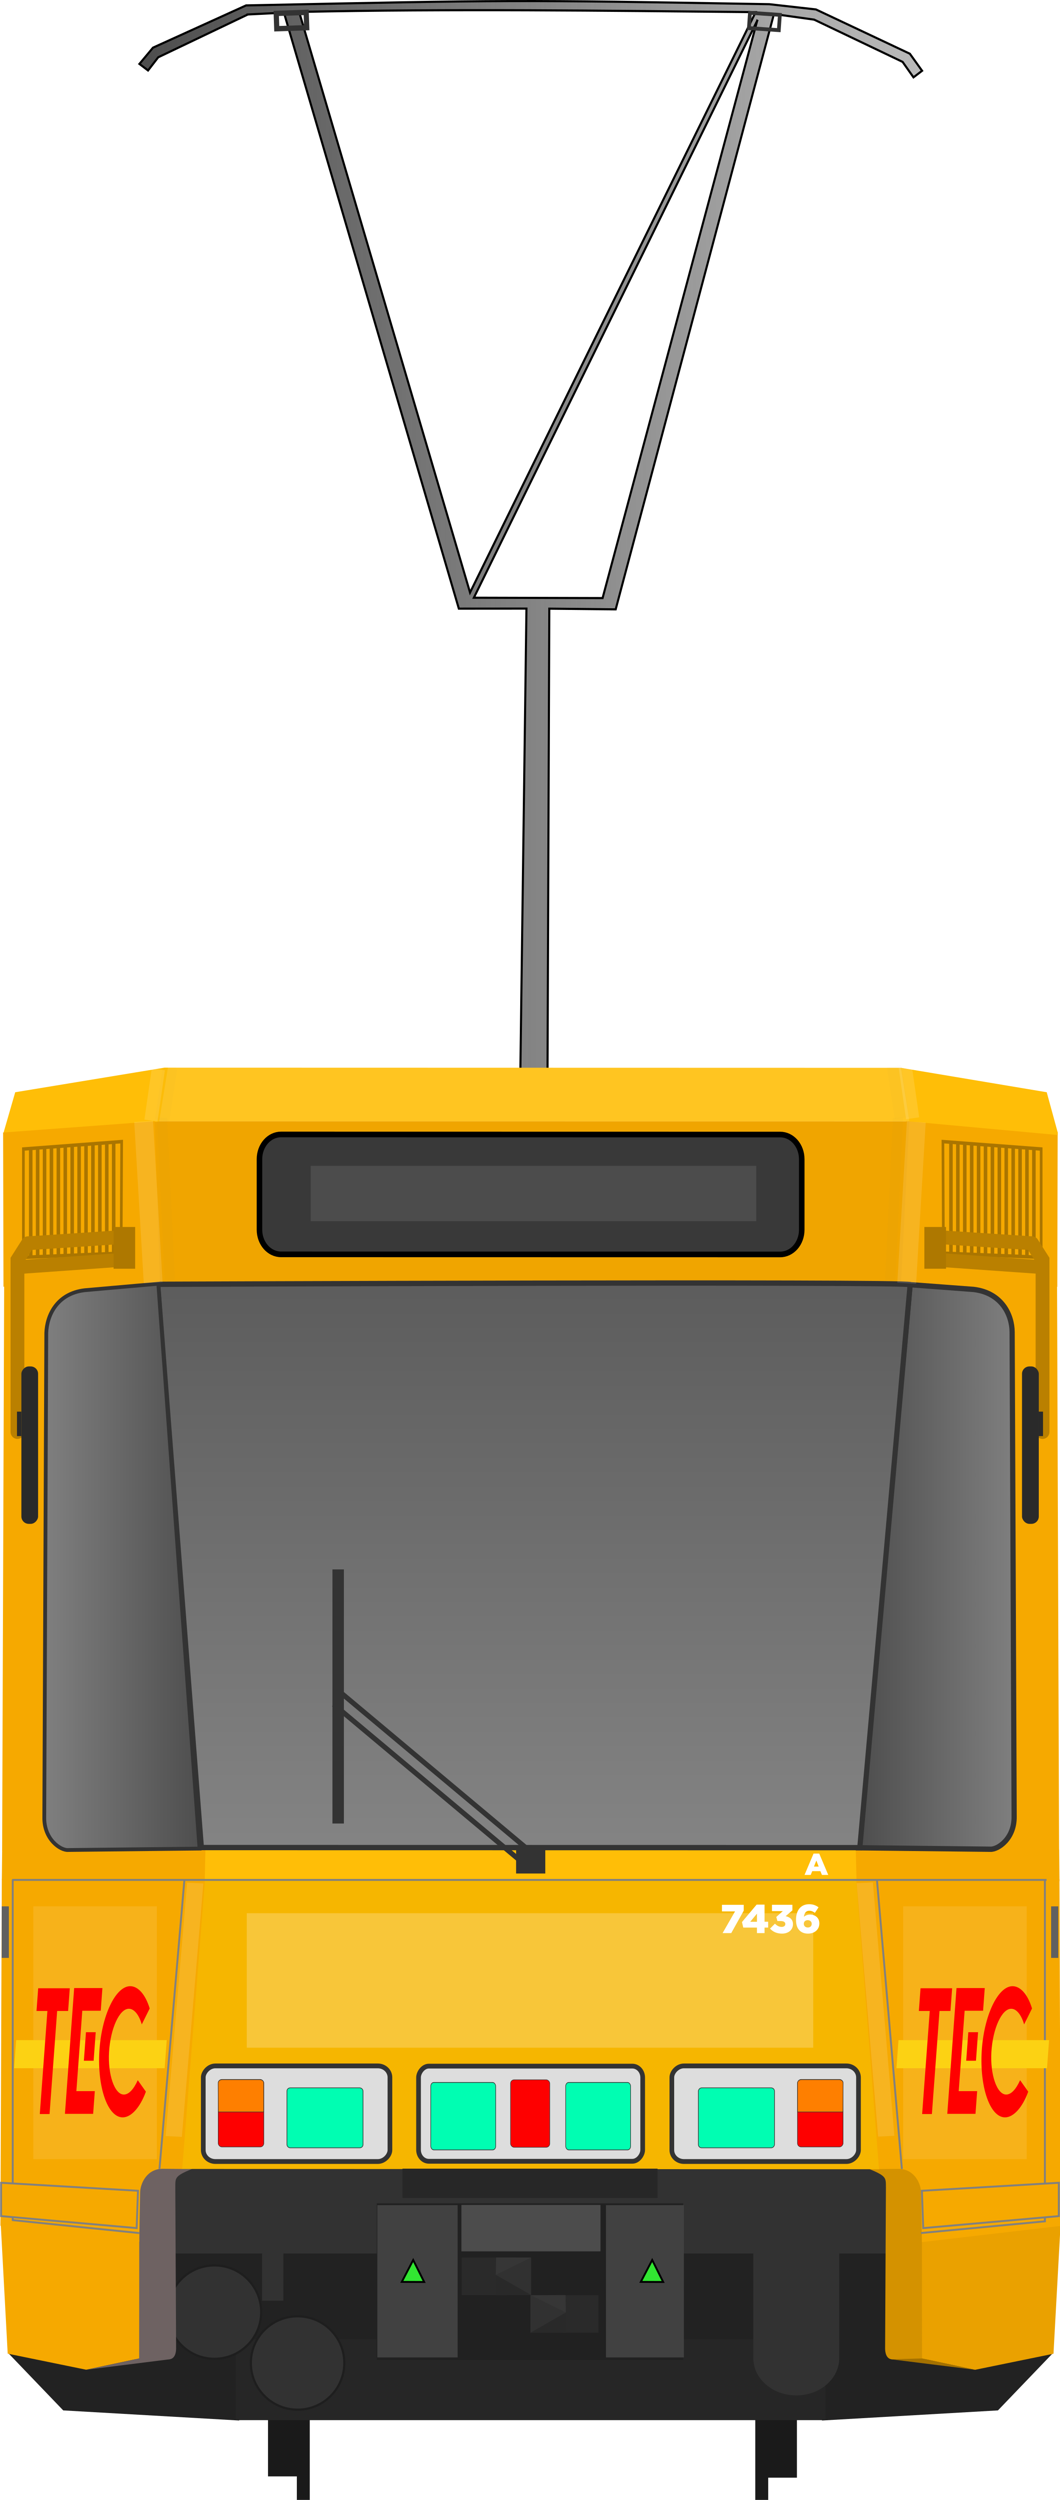<?xml version="1.0" encoding="utf-8" standalone="no"?>
<!DOCTYPE svg PUBLIC "-//W3C//DTD SVG 1.1//EN" "http://www.w3.org/Graphics/SVG/1.1/DTD/svg11.dtd">
<svg version="1.1" width="280.08" height="660.3" xmlns="http://www.w3.org/2000/svg">
<defs>
<linearGradient id="linearGradient4727" x1="682.69" x2="717.57" y1="399.26" y2="399.26" gradientTransform="matrix(.883 0 0 1.001 80.16 -.229)" gradientUnits="userSpaceOnUse"><stop stop-color="#4d4d4d" offset="0"/><stop stop-color="#808080" offset="1"/></linearGradient>
<linearGradient id="linearGradient5593-4" x1="296.97" x2="541.08" y1="144.52" y2="144.52" gradientTransform="translate(248.24,60.754)" gradientUnits="userSpaceOnUse"><stop stop-color="#4d4d4d" offset="0"/><stop stop-color="#4d4d4d" stop-opacity="0" offset="1"/></linearGradient>
<linearGradient id="linearGradient4713-7" x1="522.98" x2="557.86" y1="399.25" y2="399.25" gradientTransform="matrix(1.213 0 0 1.407 -623.14 -147.61)" gradientUnits="userSpaceOnUse"><stop stop-color="#808080" offset="0"/><stop stop-color="#4d4d4d" offset="1"/></linearGradient>
<linearGradient id="linearGradient4681-0" x1="627.24" x2="627.24" y1="304.29" y2="650.99" gradientTransform="translate(-1.8143e-6 4.2122e-7)" gradientUnits="userSpaceOnUse"><stop stop-color="#4d4d4d" offset="0"/><stop stop-color="#cdcdcd" offset="1"/></linearGradient>
<filter id="filter1475-3" x="-.219" y="-.864" width="1.438" height="2.728" color-interpolation-filters="sRGB"><feGaussianBlur stdDeviation="10.734"/></filter>
<filter id="filter3025" x="-.371" y="-.181" width="1.742" height="1.363" color-interpolation-filters="sRGB"><feGaussianBlur stdDeviation="5.045"/></filter>
<filter id="filter3025-2" x="-.371" y="-.181" width="1.742" height="1.363" color-interpolation-filters="sRGB"><feGaussianBlur stdDeviation="5.045"/></filter>
<filter id="filter2807" x="-.298" y="-.925" width="1.597" height="2.851" color-interpolation-filters="sRGB"><feGaussianBlur stdDeviation="18.607"/></filter>
<filter id="filter1814" x="-.19" y="-.034" width="1.38" height="1.068" color-interpolation-filters="sRGB"><feGaussianBlur stdDeviation="0.198"/></filter>
<filter id="filter2008" x="-.067" y="-.017" width="1.133" height="1.034" color-interpolation-filters="sRGB"><feGaussianBlur stdDeviation="0.097"/></filter>
<filter id="filter1814-3" x="-.19" y="-.034" width="1.38" height="1.068" color-interpolation-filters="sRGB"><feGaussianBlur stdDeviation="0.198"/></filter>
<filter id="filter2008-0" x="-.067" y="-.017" width="1.133" height="1.034" color-interpolation-filters="sRGB"><feGaussianBlur stdDeviation="0.097"/></filter>
<filter id="filter1722" x="-.14" y="-.016" width="1.28" height="1.033" color-interpolation-filters="sRGB"><feGaussianBlur stdDeviation="0.29"/></filter>
<filter id="filter1722-5" x="-.496" y="-.016" width="1.991" height="1.033" color-interpolation-filters="sRGB"><feGaussianBlur stdDeviation="0.29"/></filter>
<filter id="filter1722-9" x="-.14" y="-.016" width="1.28" height="1.033" color-interpolation-filters="sRGB"><feGaussianBlur stdDeviation="0.29"/></filter>
<filter id="filter1722-5-6" x="-.496" y="-.016" width="1.991" height="1.033" color-interpolation-filters="sRGB"><feGaussianBlur stdDeviation="0.29"/></filter>
<filter id="filter1487" x="-.329" y="-.662" width="1.659" height="2.323" color-interpolation-filters="sRGB"><feGaussianBlur stdDeviation="11.471"/></filter>
<filter id="filter1487-3" x="-.329" y="-.662" width="1.659" height="2.323" color-interpolation-filters="sRGB"><feGaussianBlur stdDeviation="11.471"/></filter>
</defs>
<g transform="matrix(1.377,0,0,1.406,-417.16,-76.314)">
<g transform="translate(.827)" fill="#1a1a1a">
<rect transform="scale(-1,1)" x="-449.53" y="508.73" width="2.482" height="15.176"/>
<rect x="359.08" y="508.73" width="2.482" height="15.176"/>
<g transform="matrix(.527 0 0 .869 315.81 -56.746)">
<rect x="71.611" y="627.74" width="13.436" height="35.357"/>
</g>
<rect transform="scale(-1,1)" x="-455.04" y="488.99" width="7.083" height="30.738"/>
</g>
<g fill="#222">
<path d="m304.41 496.2 10.669 10.888 33.77 1.899 0.034-12.065z"/>
<path d="m505.11 496.2-10.669 10.888-33.77 1.899-0.034-12.065z"/>
<rect x="336.24" y="476.85" width="137.04" height="20.242"/>
</g>
<path d="m348.21 493.75h113.11v15.168h-113.11z" fill="#262626"/>
<ellipse cx="344.1" cy="488.62" rx="8.967" ry="8.775" fill="#323232" stroke="#1e1e1e" stroke-width=".414"/>
<rect x="328.9" y="460.16" width="151.72" height="17.448" rx="0" ry="0" fill="#323232"/>
<g transform="translate(-215.51,-50.637)">
<path d="m565.68 105.93-17.872 7.943c-6e-3 6e-3 -2.596 3.05-2.596 3.05l1.654 1.23 1.953-2.476 17.165-8.028-2e-3 -0.016 6.958-0.34 33.563 111.96 12.973-0.01-1.181 87.851 5.221 0.012 0.346-87.851 12.736 0.133 30.368-111.84 7.714 1.054 16.975 7.939 2.087 2.901 1.651-1.232-2.345-3.2-18.029-8.323-8.944-0.984c-49.594-0.839-49.568-0.795-100.39 0.228zm97.776 1.267s-36.796 73.121-54.804 109.03l-32.79-109.07c29.199-0.613 58.395-0.231 87.594 0.04zm0.297 1.601-29.668 108.47-24.698-0.068c18.13-36.13 54.37-108.4 54.37-108.4z" fill="url(#linearGradient5593-4)" stroke="#000" stroke-width=".4"/>
<rect transform="matrix(.999 -.034 .035 .999 0 0)" x="567.59" y="126.86" width="5.754" height="2.88" fill="none" stroke="#333" stroke-width="1"/>
<path d="m692.38 314.84-1.815 31.41 30.773 0.404 0.072-29.043z" fill="#f6a900"/>
<path d="m549.98 305.48-1.707 10.097 145.35 1e-3 -1.395-9.877-0.89-0.19z" fill="#ffc521"/>
<path d="m691.33 305.51 1.621 10.068 28.457 2.555 2e-3 -0.521-2.099-7.512z" fill="#ffbe07"/>
<path d="m692.94 345.6-9.739 106.53 38.481 0.465-0.39-106.45z" fill="#f6a900"/>
<path d="m547.6 315.56 0.895 30.669 142.84 0.018 1.616-30.672z" fill="#f0a500"/>
<path d="m556.93 451.81 0.43 6.396 125.84 0.018 0.428-6.396z" fill="#ffbe07"/>
<path d="m545.2 511.79 10.18 0.535c-3.528 1.435-3.25 1.697-3.284 3.612l0.156 30.166c-0.011 0.692-0.181 1.908-1.293 2.024l-6.465 0.038 0.706-36.375z" fill="#6e6262"/>
<path d="m682.66 451.85 0.158 6.737 38.933-0.273-0.053-5.94z" fill="#f6a900"/>
<path d="m695.35 511.8-10.18 0.535c3.528 1.435 3.25 1.697 3.284 3.612l-0.156 30.166c0.011 0.692 0.181 1.908 1.293 2.024l6.533 0.038-0.26-36.375z" fill="#d49200"/>
<path d="m721.99 522.38-26.628 3.64 0.017 21.964 10.169 2.117 15.059-3.019z" fill="#eaa100"/>
<path d="m557.61 458.14-4.256 54.227 133.85 0.057-4.254-54.266z" fill="#f6b600"/>
<path d="m682.76 458.13 4.366 54.257 3.679-0.031c3.036-0.045 4.398 2.688 4.398 4.564l0.154 9.188 26.647-3.044-0.26-65.136z" fill="#f6a900"/>
<path d="m547.61 345.59 9.739 106.53-38.481 0.465 0.39-106.45z" fill="#f6a900"/>
<path d="m572.39 318.03c-2.295 0-4.143 2.071-4.143 4.641v13.244c0 2.57 1.847 4.639 4.143 4.639l95.769 0.016c2.295 0 4.143-2.069 4.143-4.639v-13.244c0-2.57-1.847-4.641-4.143-4.641z" fill="#393939" stroke="#000" stroke-width="1.06"/>
<path d="m550.68 305.48-1.679 10.111-29.843 2.772-0.013-0.695 2.233-7.569 28.601-4.614z" fill="#ffbe07"/>
<g fill="#f6a900">
<path d="m557.89 451.84-0.158 6.782-38.922-0.608 0.065-5.65z"/>
<path d="m518.59 522.51 26.59 3.111-0.017 22.347-10.169 2.117-15.059-3.019z"/>
<path d="m557.79 458.11-4.366 54.257-3.679-0.031c-3.036-0.045-4.398 2.688-4.398 4.564l-0.163 9.14-26.638-2.996 0.26-65.136z"/>
</g>
<g stroke="#333" stroke-width="1px">
<g stroke-width="1">
<path d="m693.1 346.25-9.9 105.78 25.29 0.276c1.419 0.089 4.645-1.979 4.566-6.178l-0.385-90.975c-0.013-3.16-1.945-7.379-7.406-8.011z" fill="url(#linearGradient4727)"/>
</g>
<path d="m548.72 346.18 8.377 105.81 126.35 0.018 9.657-105.76c-0.17-0.65-144.39-0.07-144.39-0.07z" fill="url(#linearGradient4681-0)" stroke="#333" stroke-width="1"/>
<rect transform="matrix(.773 .634 -.481 .876 0 0)" x="728.14" y="-44.051" width="47.753" height="2.613" fill="none" stroke="#333" stroke-width=".971"/>
<rect x="617.99" y="452.61" width="4.603" height="3.756" fill="#333"/>
</g>
<rect x="582.25" y="399.74" width="2.196" height="47.735" fill="#333"/>
<g fill="#ddd" stroke="#333">
<rect transform="scale(-1,1)" x="-593.28" y="493.01" width="35.815" height="17.958" rx="2.318" ry="2.154" stroke-width=".899"/>
<rect transform="scale(-1,1)" x="-683.19" y="493.01" width="35.815" height="17.958" rx="2.318" ry="2.154" stroke-width=".899"/>
<rect transform="scale(-1,1)" x="-641.78" y="493.05" width="43.011" height="17.874" rx="1.98" ry="2.144" stroke-width=".899"/>
</g>
<path d="m520.81 458.07h198.47" fill="none" stroke="#808080" stroke-width=".359"/>
<rect transform="matrix(-.998 -.067 -.07 .998 0 0)" x="-673.84" y="62.685" width="5.753" height="2.88" fill="none" stroke="#333" stroke-width=".719"/>
</g>
<g transform="translate(32.734,8.695)">
<path d="m296.9 488.63-10.12 2.125 16.042-1.972z" fill="#6e6262"/>
<path d="m447.17 488.63 10.12 2.125-16.113-1.965z" fill="#a47100"/>
</g>
<g transform="translate(32.633,8.695)" stroke="#333">
<rect x="368.28" y="436.28" width="7.532" height="12.688" ry=".697" fill="#fe0000" stroke-width=".093"/>
<rect x="312.19" y="436.22" width="8.748" height="12.681" ry=".697" fill="#fe0000" stroke-width=".1"/>
<rect x="325.37" y="437.8" width="14.61" height="11.266" ry=".619" fill="#00feb2" stroke-width=".122"/>
<g transform="matrix(1 0 0 1.197 .019 -86.588)" fill="#00feb2" stroke-width=".109">
<rect x="352.95" y="437.24" width="12.463" height="10.582" ry=".581"/>
<rect x="378.84" y="437.24" width="12.463" height="10.582" ry=".581"/>
</g>
<path d="m312.9 436.26h7.293c0.403 0 0.727 0.279 0.727 0.625l1e-3 5.444h-8.724l-0.024-5.444c0-0.346 0.324-0.625 0.727-0.625z" fill="#fe7f00" stroke-width=".1"/>
<rect transform="scale(-1,1)" x="-432.09" y="436.22" width="8.748" height="12.681" ry=".697" fill="#fe0000" stroke-width=".1"/>
<rect transform="scale(-1,1)" x="-418.93" y="437.8" width="14.61" height="11.266" ry=".619" fill="#00feb2" stroke-width=".122"/>
<path d="m431.37 436.26h-7.293c-0.403 0-0.727 0.279-0.727 0.625l-1e-3 5.444h8.724l0.024-5.444c0-0.346-0.324-0.625-0.727-0.625z" fill="#fe7f00" stroke-width=".1"/>
</g>
<g fill="#323232">
<path d="m447.5 477.13v20.133c0 3.882 3.676 7.007 8.242 7.007s8.242-3.125 8.242-7.007v-20.133z"/>
<ellipse cx="360.05" cy="498.18" rx="8.967" ry="8.775" stroke="#1e1e1e" stroke-width=".414"/>
<rect x="353.23" y="477.59" width="4.092" height="8.889"/>
</g>
<g transform="matrix(.726 0 0 .711 211.74 80.808)">
<rect x="225.22" y="544.84" width="80.99" height="41.405" rx="0" ry="0" fill="#212121"/>
<g transform="matrix(1.377,0,0,1.406,-291.39,-113.7)" fill="#414141">
<rect x="375.28" y="468.72" width="15.407" height="28.614"/>
<rect x="419.16" y="468.72" width="14.954" height="28.614"/>
</g>
<rect x="232.01" y="535.68" width="67.416" height="7.745" fill="#272727"/>
<path d="m234.84 559.81-3.01 5.785 5.913 0.027z" fill="#32e632" stroke="#000" stroke-width=".5"/>
<path d="m298.01 559.81-3.01 5.785 5.913 0.027z" fill="#32e632" stroke="#000" stroke-width=".5"/>
<g transform="translate(.188)">
<g transform="translate(125.3,-41.733)" fill="#2a2a2a">
<rect x="122.15" y="600.91" width="17.986" height="9.906"/>
<rect x="140.32" y="610.85" width="17.986" height="9.906"/>
</g>
<path d="m265.83 559.18-9.349 4.572 9.349 5.333z" fill="#313131"/>
<path d="m256.58 559.14-0.096 4.607 9.349-4.572z" fill="#363636"/>
<path d="m256.48 563.75v5.353l9.349-0.019z" fill="#292929"/>
<path d="m265.66 569.12 9.349 4.572-9.349 5.333z" fill="#313131"/>
<path d="m274.91 569.08 0.096 4.607-9.349-4.572z" fill="#363636"/>
<path d="m275.01 573.69v5.353l-9.349-0.019z" fill="#292929"/>
</g>
<rect x="247.59" y="545.27" width="36.752" height="12.256" fill="#4c4c4c"/>
</g>
</g>
<path d="m40.92 296.17 1.345 42.848-41.343 0.836-0.1-40.724z" fill="#f6a900"/>
<g stroke="#808080" stroke-width=".5">
<g transform="translate(.022 -4.347)" fill="none">
<path d="m48.694 500.96-6.579 76.284"/>
<path d="m231.7 500.96 6.579 76.284"/>
<path d="m3.344 500.78v90.144"/>
</g>
<g transform="translate(.022 -4.347)">
<path d="m276.07 500.78v90.475" fill="none"/>
<path d="m243.57 582.99 0.352 9.857 35.821-3.168v-8.801z" fill="#f6a900"/>
<path d="m3.199 590.73 33.589 3.432" fill="none"/>
<path d="m36.436 582.99-0.352 9.857-35.821-3.168v-8.801z" fill="#f6a900"/>
</g>
<path d="m276.3 586.69-32.938 3.113" fill="none"/>
</g>
<g transform="translate(.022 -4.347)" fill="#606060">
<path d="m277.71 507.87h1.891v13.606h-1.891z"/>
<path d="m0.431 507.87h1.891v13.606h-1.891z"/>
</g>
<path d="m41.825 339.07 10.898 149.19-34.748 0.377c-1.949 0.126-6.382-2.782-6.273-8.686l0.529-127.91c0.153-4.441 2.672-10.375 10.175-11.263z" fill="url(#linearGradient4713-7)" stroke="#333"/>
<g transform="matrix(1 0 0 1.291 .045 -98.343)">
<path d="m249.1 309.74 0.135 22.826 25.824 0.851v-22.161z" fill="none" stroke="#aa7500" stroke-width=".708"/>
<g transform="matrix(.725 0 0 .811 73.348 62.973)" fill="#aa7500" stroke-width=".923">
<rect x="244.69" y="304.43" width="1.293" height="28.076"/>
<rect x="247.21" y="304.36" width="1.293" height="28.076"/>
<rect x="249.73" y="304.92" width="1.293" height="27.594"/>
<rect x="252.25" y="304.92" width="1.293" height="27.58"/>
<rect x="254.77" y="304.92" width="1.293" height="28.076"/>
<rect x="257.29" y="305.17" width="1.293" height="27.453"/>
<rect x="259.81" y="305.1" width="1.293" height="27.827"/>
<rect x="262.33" y="305.41" width="1.293" height="27.578"/>
<rect x="264.85" y="305.41" width="1.293" height="27.515"/>
<rect x="267.37" y="305.73" width="1.293" height="27.204"/>
<rect x="269.88" y="305.42" width="1.293" height="27.631"/>
<rect x="272.4" y="305.91" width="1.293" height="27.329"/>
<rect x="274.92" y="306.1" width="1.293" height="27.329"/>
</g>
<path d="m32.1 309.74-0.135 22.826-25.824 0.851v-22.161z" fill="none" stroke="#aa7500" stroke-width=".708"/>
<g transform="matrix(-.725 0 0 .811 207.86 62.973)" fill="#aa7500" stroke-width=".923">
<rect x="244.69" y="304.43" width="1.293" height="28.076"/>
<rect x="247.21" y="304.36" width="1.293" height="28.076"/>
<rect x="249.73" y="304.92" width="1.293" height="27.594"/>
<rect x="252.25" y="304.92" width="1.293" height="27.58"/>
<rect x="254.77" y="304.92" width="1.293" height="28.076"/>
<rect x="257.29" y="305.17" width="1.293" height="27.453"/>
<rect x="259.81" y="305.1" width="1.293" height="27.827"/>
<rect x="262.33" y="305.41" width="1.293" height="27.578"/>
<rect x="264.85" y="305.41" width="1.293" height="27.515"/>
<rect x="267.37" y="305.73" width="1.293" height="27.204"/>
<rect x="269.88" y="305.42" width="1.293" height="27.631"/>
<rect x="272.4" y="305.91" width="1.293" height="27.329"/>
<rect x="274.92" y="306.1" width="1.293" height="27.329"/>
</g>
</g>
<g transform="translate(-.307 -2)">
<g fill="none" stroke="#ba8000" stroke-width="3.646">
<path d="m248.16 328.75 24.821 1.625"/>
<path d="m247.97 334.75 28.536 2" stroke-width="3.646"/>
<path d="m272.98 330.37 2.792 4.375v45.491" stroke-linecap="round"/>
</g>
<rect x="270.35" y="362.91" width="4.432" height="41.582" ry="1.954" fill="#2a2a2a"/>
<rect x="274.73" y="374.85" width="1.17" height="6.459" ry="0" fill="#2a2a2a"/>
<rect x="244.55" y="326.08" width="5.718" height="11.029" ry="0" fill="#ae7800"/>
<g fill="none" stroke="#ba8000" stroke-width="3.639">
<path d="m32.421 328.75-24.721 1.63"/>
<path d="m32.604 334.75-28.421 2"/>
<path d="m7.7 330.37-2.781 4.375v45.491" stroke-linecap="round"/>
</g>
<rect transform="scale(-1,1)" x="-10.372" y="362.91" width="4.414" height="41.582" ry="1.954" fill="#2a2a2a"/>
<rect transform="scale(-1,1)" x="-5.958" y="374.85" width="1.166" height="6.459" ry="0" fill="#2a2a2a"/>
<rect transform="scale(-1,1)" x="-36.017" y="326.08" width="5.695" height="11.029" ry="0" fill="#ae7800"/>
</g>
<g transform="translate(-.05 8.0376e-6)" fill="#fff" fill-opacity=".125">
<rect transform="matrix(.068 -.801 .103 .005 -9.334 592.27)" x="38.115" y="490.88" width="83.557" height="41.609" filter="url(#filter1487)"/>
<rect transform="matrix(-.068 -.801 -.103 .005 289.52 592.2)" x="38.115" y="490.88" width="83.557" height="41.609" filter="url(#filter1487-3)"/>
</g>
<g transform="translate(-.463)">
<g transform="translate(0 .003)">
<rect transform="rotate(3.398,-11.122,76.139)" x="252.69" y="280.91" width="4.977" height="42.689" fill="#fff" fill-opacity=".125" filter="url(#filter1722)"/>
<rect transform="matrix(1.927 -.07 -.048 1.004 -243.95 31.163)" x="256.26" y="280.91" width="1.404" height="42.689" fill="#676767" fill-opacity=".023" filter="url(#filter1722-5)"/>
</g>
<rect transform="matrix(-.998 .059 .059 .998 276.51 .796)" x="252.69" y="280.91" width="4.977" height="42.689" fill="#fff" fill-opacity=".125" filter="url(#filter1722-9)"/>
<rect transform="matrix(-1.927 -.07 .048 1.004 524.96 31.166)" x="256.26" y="280.91" width="1.404" height="42.689" fill="#676767" fill-opacity=".023" filter="url(#filter1722-5-6)"/>
</g>
<g transform="translate(-.302)">
<rect transform="matrix(1.523 .232 -.148 .973 17.642 -2.656)" x="44.235" y="282" width="2.505" height="14.032" fill="#676767" fill-opacity=".023" filter="url(#filter1814)"/>
<rect transform="rotate(8.183,41.133,303.2)" x="37.422" y="282.5" width="3.498" height="13.671" fill="#fff" fill-opacity=".125" filter="url(#filter2008)"/>
<rect transform="matrix(-1.523 .232 .148 .973 264.09 -3.296)" x="44.235" y="282" width="2.505" height="14.032" fill="#676767" fill-opacity=".023" filter="url(#filter1814-3)"/>
<rect transform="matrix(-.99 .142 .142 .99 238.16 -3.408)" x="37.422" y="282.5" width="3.498" height="13.671" fill="#fff" fill-opacity=".125" filter="url(#filter2008-0)"/>
</g>
<rect transform="matrix(1 0 0 .736 -1.256 139.3)" x="66.45" y="497.32" width="149.69" height="48.263" fill="#fff" fill-opacity=".226" filter="url(#filter2807)"/>
<g transform="translate(-.754)" fill="#fff" fill-opacity=".105">
<rect x="239.39" y="503.51" width="32.644" height="66.771" filter="url(#filter3025)"/>
<rect transform="matrix(-1,0,0,1,51.761,1.802)" x="9.559" y="501.71" width="32.644" height="66.771" filter="url(#filter3025-2)"/>
</g>
<rect transform="matrix(1 0 0 .49 .495 161.13)" x="81.596" y="299.6" width="117.73" height="29.814" fill="#b2b2b2" fill-opacity=".16" filter="url(#filter1475-3)"/>
<g transform="translate(.196)" fill-rule="evenodd">
<g transform="matrix(.023 0 0 -.055 234.68 594.95)">
<path d="m1840 1020-23.8-135h-1730l23.8 135h1730" fill="#fcd213"/>
<g fill="#f00">
<path d="m777 1270h324l-19.2-109h-212l-68.1-386h212l-19.2-109h-324l106 604"/>
<path d="m1e3 921 24.1 137h-112l-24.1-137h112"/>
<path d="m469 1160h-125l19.2 109h363l-19.2-109h-126l-87.3-495h-112l87.3 495"/>
<path d="m1600 772c-67.7-76.9-170-123-266-123-173 0-292 145-268 317 24.2 171 186 313 354 313 90.7 0 175-39.5 224-107l-90.9-76.6c-31.1 45.8-87.4 75.2-148 75.2-110 0-212-95.6-228-208-15.1-107 62.6-204 170-204 59 0 114 26.4 160 68.9l91.9-54.2"/>
</g>
</g>
<g transform="matrix(.023 0 0 -.055 1.542 594.95)">
<path d="m1840 1020-23.8-135h-1730l23.8 135h1730" fill="#fcd213"/>
<g fill="#f00">
<path d="m777 1270h324l-19.2-109h-212l-68.1-386h212l-19.2-109h-324l106 604"/>
<path d="m1e3 921 24.1 137h-112l-24.1-137h112"/>
<path d="m469 1160h-125l19.2 109h363l-19.2-109h-126l-87.3-495h-112l87.3 495"/>
<path d="m1600 772c-67.7-76.9-170-123-266-123-173 0-292 145-268 317 24.2 171 186 313 354 313 90.7 0 175-39.5 224-107l-90.9-76.6c-31.1 45.8-87.4 75.2-148 75.2-110 0-212-95.6-228-208-15.1-107 62.6-204 170-204 59 0 114 26.4 160 68.9l91.9-54.2"/>
</g>
</g>
</g>
<g transform="translate(0 2.259)" fill="#fff">
<path d="m190.93 508.32h2.283l3.296-5.909v-1.557h-5.749v1.739h3.456z"/>
<path d="m200.01 508.32h2.005v-1.451h0.949v-1.547h-0.949v-4.523h-2.091l-3.872 4.608 0.341 1.461h3.616zm-1.781-2.987 1.781-2.144v2.144z"/>
<path d="m206.64 508.46c1.664 0 2.88-0.971 2.88-2.485v-0.021c0-1.269-0.864-1.867-1.931-2.101l1.781-1.525v-1.483h-5.397v1.675h2.859l-1.717 1.547 0.299 1.077h0.875c0.779 0 1.216 0.288 1.216 0.768v0.021c0 0.459-0.373 0.757-0.96 0.757-0.683 0-1.248-0.309-1.781-0.853l-1.301 1.301c0.725 0.8 1.739 1.323 3.179 1.323z"/>
<path d="m213.53 508.46c1.632 0 2.965-1.013 2.965-2.688v-0.021c0-1.493-1.152-2.325-2.464-2.325-0.736 0-1.216 0.277-1.611 0.576 0.096-0.939 0.533-1.589 1.408-1.589 0.597 0 1.024 0.224 1.483 0.565l0.971-1.461c-0.715-0.533-1.44-0.821-2.485-0.821-2.336 0-3.467 1.771-3.467 4.096v0.021c0 1.397 0.363 2.24 0.917 2.795 0.533 0.533 1.227 0.853 2.283 0.853zm-0.085-1.611c-0.651 0-1.056-0.427-1.056-0.971v-0.021c0-0.533 0.384-0.949 1.035-0.949 0.651 0 1.056 0.427 1.056 0.96v0.021c0 0.544-0.384 0.96-1.035 0.96z"/>
</g>
<path d="m212.58 495.22h1.632l0.4-1h2.16l0.408 1h1.664l-2.384-5.64h-1.496zm2.488-2.208 0.632-1.592 0.624 1.592z" fill="#fff"/>
</svg>
